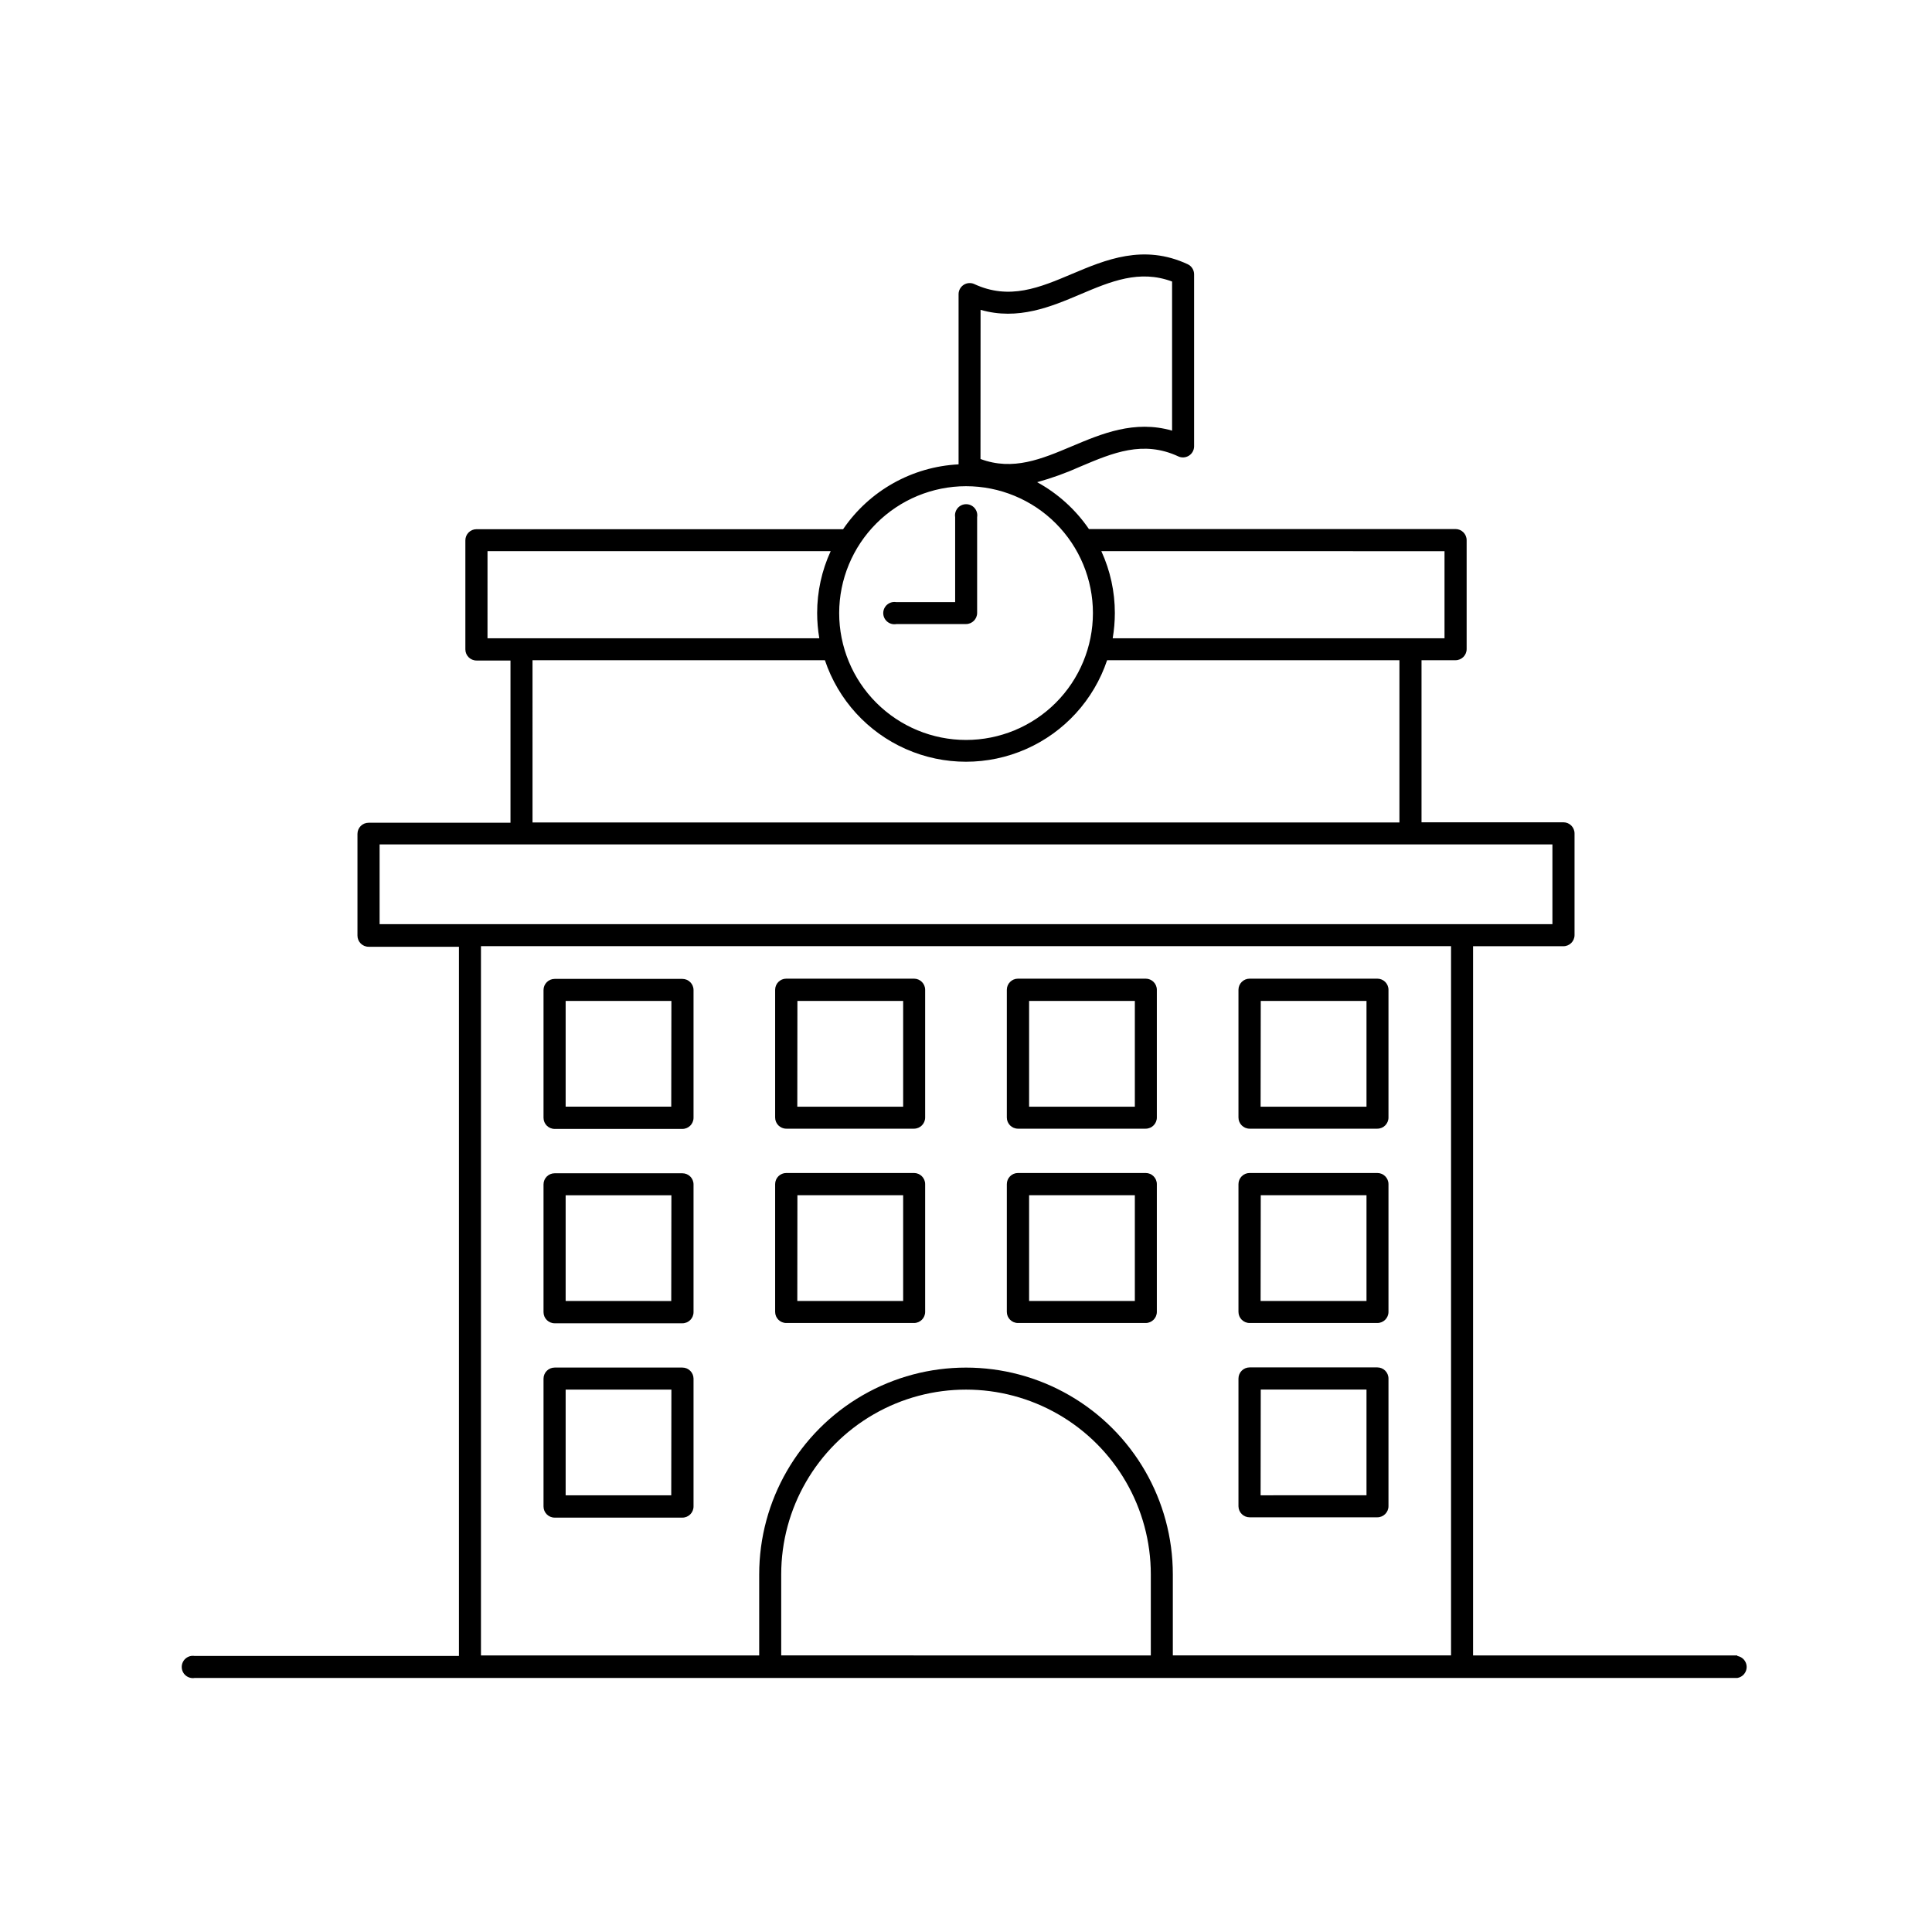 <?xml version="1.0" encoding="UTF-8"?>
<!-- Uploaded to: ICON Repo, www.iconrepo.com, Generator: ICON Repo Mixer Tools -->
<svg fill="#000000" width="800px" height="800px" version="1.1" viewBox="144 144 512 512" xmlns="http://www.w3.org/2000/svg">
 <g>
  <path d="m604.41 582.71h-70.031v-187.95h23.941c1.629 0 2.949-1.32 2.949-2.949v-26.941c0-1.633-1.32-2.953-2.949-2.953h-37.602v-42.953h9.004c1.633 0 2.953-1.32 2.953-2.949v-28.863c0-1.629-1.32-2.953-2.953-2.953h-97.148c-3.531-5.16-8.234-9.414-13.719-12.418 3.93-1.086 7.769-2.477 11.484-4.152 8.531-3.609 16.59-7.027 25.957-2.668v0.004c0.902 0.402 1.949 0.324 2.785-0.207 0.832-0.527 1.348-1.441 1.367-2.43v-45.629c0.004-1.145-0.656-2.188-1.691-2.676-11.719-5.453-21.797-1.18-30.691 2.578-8.512 3.602-16.551 7.008-25.891 2.668v-0.004c-0.898-0.395-1.941-0.32-2.769 0.207-0.832 0.531-1.348 1.438-1.371 2.422v45.164c-12.328 0.621-23.652 6.981-30.602 17.184h-97.152c-1.629 0-2.953 1.32-2.953 2.949v28.902c0 1.629 1.324 2.949 2.953 2.949h9.004v42.992h-37.598c-1.633 0-2.953 1.32-2.953 2.953v26.961c0 1.629 1.32 2.953 2.953 2.953h23.941v187.95h-70.035c-0.855-0.145-1.727 0.098-2.391 0.66-0.66 0.562-1.039 1.383-1.039 2.25 0 0.867 0.379 1.691 1.039 2.25 0.664 0.562 1.535 0.805 2.391 0.664h408.82c1.426-0.234 2.473-1.469 2.473-2.914 0-1.445-1.047-2.676-2.473-2.91zm-77.598-292.64v23.074h-87.934c0.375-2.207 0.566-4.441 0.57-6.68 0.004-5.66-1.219-11.254-3.578-16.395zm-122.95-63.961c9.938 2.863 18.695-0.828 26.48-4.133 8.012-3.394 15.617-6.602 24.273-3.367v39.516c-9.977-2.875-18.695 0.828-26.566 4.144-8 3.375-15.578 6.582-24.207 3.367zm-3.856 46.738c8.918 0 17.473 3.539 23.777 9.844 6.309 6.309 9.855 14.859 9.855 23.777 0 8.918-3.543 17.473-9.848 23.781-6.309 6.305-14.863 9.848-23.781 9.848-8.918-0.004-17.469-3.547-23.777-9.855-6.305-6.305-9.844-14.859-9.84-23.777 0.008-8.914 3.555-17.457 9.855-23.758 6.301-6.301 14.844-9.848 23.758-9.859zm-126.81 17.219h90.941v0.004c-2.363 5.141-3.586 10.734-3.582 16.395 0.004 2.238 0.195 4.473 0.57 6.68h-87.93zm11.926 28.898 77.488 0.004c3.527 10.516 11.32 19.062 21.465 23.539 10.145 4.481 21.711 4.481 31.855 0 10.148-4.477 17.938-13.023 21.465-23.539h77.469v42.992h-229.74zm-40.523 48.82h310.81v21.125l-310.81 0.004zm26.863 26.961h257.08v187.95h-73.73v-21.461c0-19.582-10.449-37.676-27.406-47.465-16.957-9.789-37.852-9.789-54.809 0-16.957 9.789-27.402 27.883-27.402 47.465v21.48h-73.734zm79.566 187.95v-21.461c0-17.496 9.336-33.664 24.488-42.41 15.152-8.75 33.82-8.75 48.973 0 15.152 8.746 24.488 24.914 24.488 42.41v21.48z"/>
  <path d="m324.84 403.42h-33.852 0.004c-1.633 0-2.953 1.324-2.953 2.953v33.852-0.004c0 1.633 1.32 2.953 2.953 2.953h33.852-0.004c1.633 0 2.953-1.32 2.953-2.953v-33.852 0.004c0-1.629-1.32-2.953-2.953-2.953zm-2.953 33.859h-27.984v-28.023h28.023z"/>
  <path d="m352.37 443.11h33.852c1.629 0 2.953-1.324 2.953-2.953v-33.852c0-1.629-1.324-2.949-2.953-2.949h-33.852c-1.629 0-2.949 1.32-2.949 2.949v33.852c0 1.629 1.32 2.953 2.949 2.953zm2.953-33.852h28.023v28.023h-28.051z"/>
  <path d="m413.77 443.11h33.852c1.629 0 2.953-1.324 2.953-2.953v-33.852c0-1.629-1.324-2.949-2.953-2.949h-33.852c-1.629 0-2.949 1.32-2.949 2.949v33.852c0 1.629 1.32 2.953 2.949 2.953zm2.953-33.852h28.023v28.023h-28.023z"/>
  <path d="m475.16 443.11h33.852c1.629 0 2.949-1.324 2.949-2.953v-33.852c0-1.629-1.32-2.949-2.949-2.949h-33.852c-1.629 0-2.953 1.32-2.953 2.949v33.852c0 1.629 1.324 2.953 2.953 2.953zm2.953-33.852h28.023v28.023h-28.062z"/>
  <path d="m324.84 454.93h-33.852 0.004c-1.633 0-2.953 1.32-2.953 2.953v33.852-0.004c0 1.633 1.32 2.953 2.953 2.953h33.852-0.004c1.633 0 2.953-1.32 2.953-2.953v-33.852 0.004c0-1.633-1.32-2.953-2.953-2.953zm-2.953 33.852-27.984-0.004v-28.023h28.023z"/>
  <path d="m352.37 494.61h33.852c1.629 0 2.953-1.32 2.953-2.949v-33.852c0-1.629-1.324-2.953-2.953-2.953h-33.852c-1.629 0-2.949 1.324-2.949 2.953v33.852c0 1.629 1.32 2.949 2.949 2.949zm2.953-33.859h28.023v28.023h-28.051z"/>
  <path d="m413.77 494.61h33.852c1.629 0 2.953-1.32 2.953-2.949v-33.852c0-1.629-1.324-2.953-2.953-2.953h-33.852c-1.629 0-2.949 1.324-2.949 2.953v33.852c0 1.629 1.32 2.949 2.949 2.949zm2.953-33.859h28.023v28.023h-28.023z"/>
  <path d="m475.16 494.61h33.852c1.629 0 2.949-1.32 2.949-2.949v-33.852c0-1.629-1.32-2.953-2.949-2.953h-33.852c-1.629 0-2.953 1.324-2.953 2.953v33.852c0 1.629 1.324 2.949 2.953 2.949zm2.953-33.859h28.023v28.023h-28.062z"/>
  <path d="m324.84 506.42h-33.852 0.004c-1.633 0-2.953 1.32-2.953 2.953v33.859c0 1.629 1.32 2.953 2.953 2.953h33.852-0.004c1.633 0 2.953-1.324 2.953-2.953v-33.898c-0.023-1.617-1.336-2.914-2.953-2.914zm-2.953 33.852h-27.984v-28.016h28.023z"/>
  <path d="m475.16 546.1h33.852c1.629 0 2.949-1.32 2.949-2.949v-33.82c0-1.633-1.32-2.953-2.949-2.953h-33.852c-1.629 0-2.953 1.32-2.953 2.953v33.859c0.023 1.613 1.34 2.91 2.953 2.91zm2.953-33.852h28.023v28.016l-28.062 0.004z"/>
  <path d="m381.47 309.38h18.531c1.629 0 2.949-1.324 2.949-2.953v-25.379c0.141-0.855-0.098-1.727-0.66-2.391-0.562-0.66-1.383-1.039-2.25-1.039-0.867 0-1.691 0.379-2.254 1.039-0.559 0.664-0.801 1.535-0.66 2.391v22.516h-15.656c-0.852-0.133-1.715 0.117-2.371 0.676-0.652 0.562-1.031 1.379-1.031 2.242 0 0.859 0.379 1.68 1.031 2.238 0.656 0.562 1.52 0.809 2.371 0.68z"/>
 </g>
</svg>